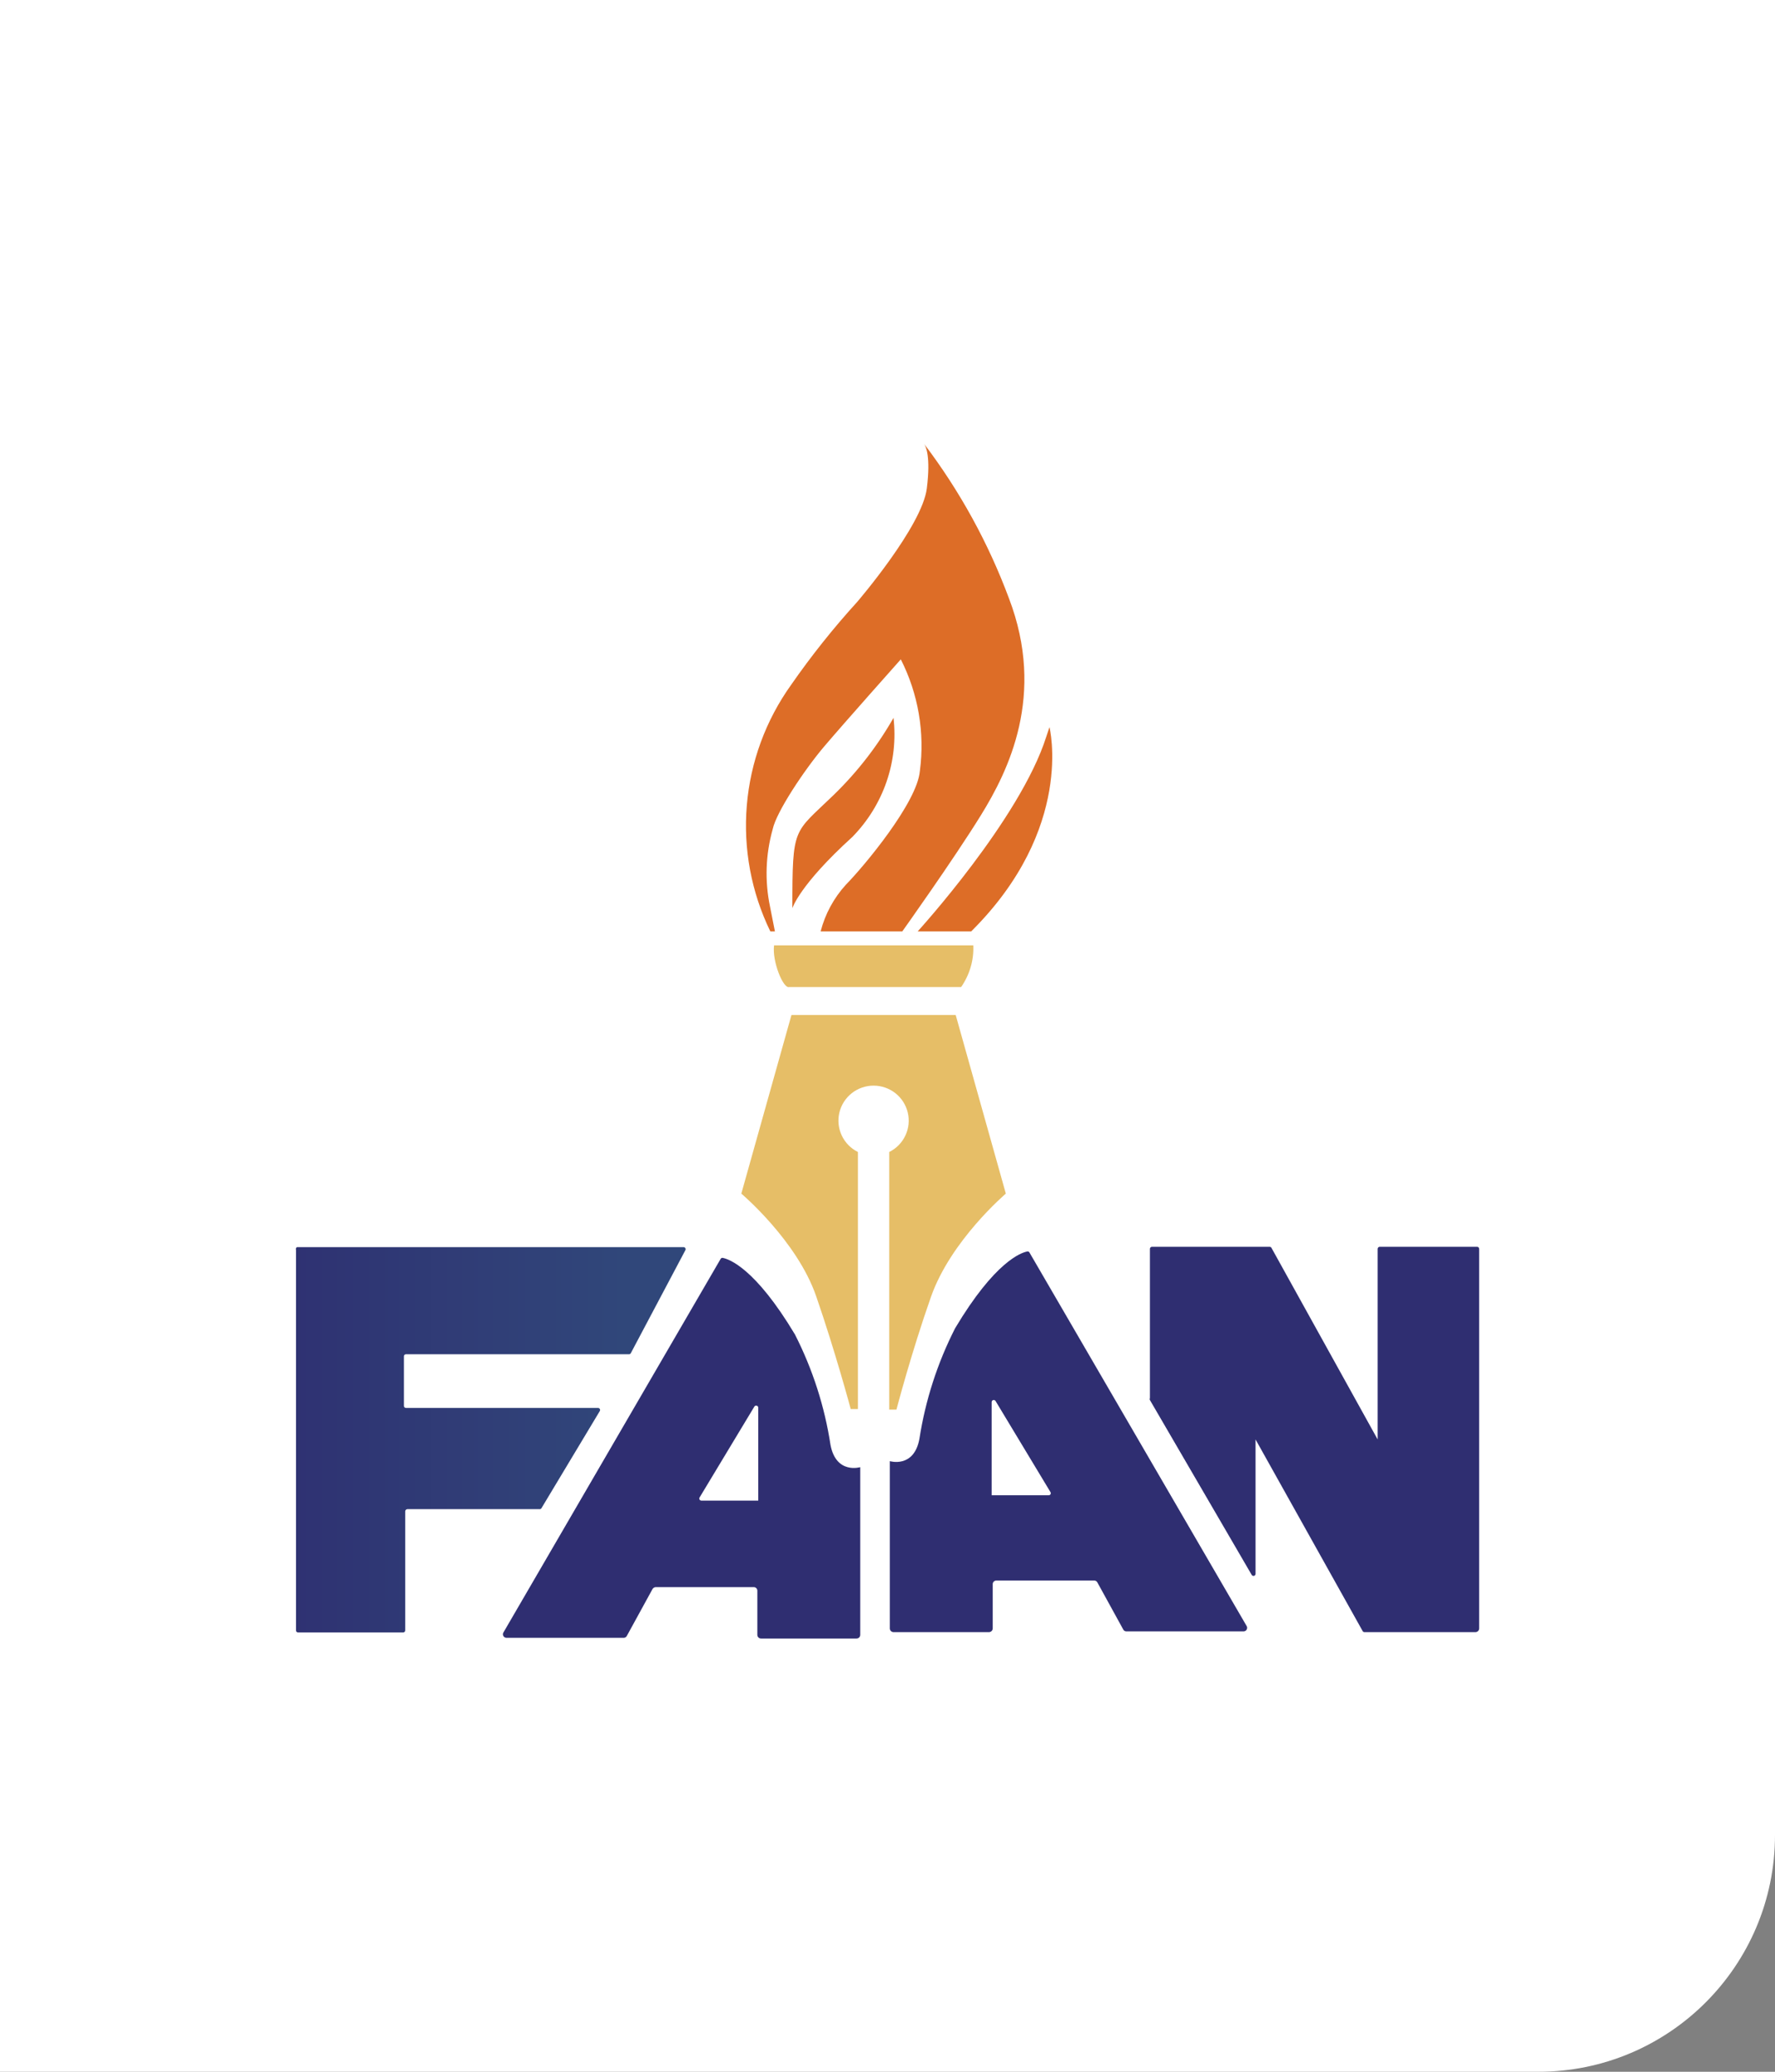 <svg xmlns="http://www.w3.org/2000/svg" width="120" height="140" viewBox="0 0 120 140" fill="none"><rect x="0" y="0" width="120" height="140" fill="#808080" stroke="none"/><path d="M0 0H120V124C120 132.837 112.837 140 104 140H0V0Z" fill="white"></path><path d="M20.011 84.454V110.175C20.011 110.212 20.025 110.247 20.052 110.273C20.078 110.299 20.114 110.314 20.151 110.314H27.256C27.293 110.314 27.329 110.299 27.355 110.273C27.382 110.247 27.397 110.212 27.397 110.175V102.131C27.397 102.093 27.411 102.057 27.437 102.029C27.463 102.001 27.499 101.985 27.537 101.982H36.481C36.505 101.984 36.529 101.979 36.55 101.969C36.571 101.958 36.589 101.942 36.602 101.922L40.551 95.35C40.563 95.329 40.57 95.305 40.57 95.281C40.57 95.257 40.563 95.233 40.551 95.212C40.539 95.191 40.522 95.173 40.5 95.161C40.479 95.148 40.455 95.142 40.43 95.142H27.447C27.41 95.142 27.374 95.127 27.348 95.101C27.321 95.075 27.306 95.039 27.306 95.002V91.652C27.306 91.615 27.321 91.58 27.348 91.553C27.374 91.527 27.41 91.513 27.447 91.513H42.521C42.548 91.515 42.576 91.508 42.599 91.494C42.623 91.48 42.641 91.458 42.651 91.433L46.339 84.474C46.35 84.452 46.354 84.428 46.353 84.404C46.351 84.381 46.343 84.358 46.33 84.338C46.317 84.318 46.299 84.302 46.278 84.291C46.257 84.279 46.233 84.274 46.209 84.275H20.081C20.048 84.29 20.023 84.317 20.01 84.35C19.997 84.383 19.997 84.421 20.011 84.454Z" fill="url(#paint0_linear)"></path><path d="M56.148 97.65C55.752 95.05 54.941 92.53 53.745 90.181C51.05 85.679 49.283 85.082 48.859 85.002C48.831 84.997 48.802 85.001 48.776 85.014C48.751 85.026 48.73 85.047 48.718 85.072L34.039 110.307C34.015 110.344 34.001 110.386 34 110.43C33.999 110.474 34.01 110.517 34.032 110.555C34.053 110.593 34.085 110.624 34.124 110.645C34.163 110.667 34.206 110.677 34.251 110.676H42.166C42.21 110.676 42.253 110.664 42.291 110.641C42.328 110.618 42.358 110.585 42.378 110.546L44.114 107.379C44.137 107.341 44.169 107.309 44.208 107.286C44.247 107.263 44.291 107.251 44.336 107.25H50.959C51.023 107.25 51.085 107.275 51.13 107.32C51.175 107.365 51.201 107.426 51.201 107.489V110.477C51.201 110.543 51.228 110.606 51.275 110.653C51.322 110.699 51.386 110.725 51.453 110.725H57.904C57.971 110.725 58.036 110.699 58.083 110.653C58.13 110.606 58.157 110.543 58.157 110.477V99.144C58.157 99.144 56.532 99.641 56.148 97.65ZM51.262 101.404H47.415C47.391 101.404 47.366 101.397 47.345 101.385C47.324 101.373 47.306 101.355 47.294 101.334C47.282 101.313 47.275 101.289 47.275 101.264C47.275 101.24 47.282 101.216 47.294 101.195L50.999 95.05C51.015 95.025 51.039 95.004 51.067 94.993C51.096 94.982 51.127 94.98 51.157 94.988C51.187 94.996 51.213 95.013 51.232 95.037C51.251 95.061 51.261 95.09 51.262 95.12V101.404Z" fill="url(#paint1_linear)"></path><path d="M77.731 94.592L84.623 106.426C84.639 106.452 84.663 106.472 84.691 106.483C84.719 106.495 84.75 106.497 84.779 106.489C84.808 106.481 84.834 106.464 84.853 106.44C84.871 106.416 84.882 106.386 84.882 106.356V97.271L92.123 110.221C92.135 110.242 92.152 110.26 92.173 110.272C92.194 110.284 92.218 110.291 92.242 110.291H99.751C99.817 110.291 99.88 110.265 99.927 110.218C99.974 110.171 100 110.108 100 110.042V84.391C100 84.354 99.985 84.319 99.959 84.293C99.933 84.266 99.898 84.252 99.861 84.252H93.276C93.24 84.252 93.204 84.266 93.178 84.293C93.152 84.319 93.137 84.354 93.137 84.391V97.271L85.956 84.321C85.944 84.3 85.927 84.283 85.906 84.271C85.885 84.258 85.861 84.252 85.837 84.252H77.88C77.843 84.252 77.808 84.266 77.782 84.293C77.755 84.319 77.741 84.354 77.741 84.391V94.472C77.725 94.51 77.721 94.552 77.731 94.592Z" fill="url(#paint2_linear)"></path><path d="M60.157 98.737V110.041C60.157 110.106 60.182 110.168 60.227 110.214C60.272 110.261 60.334 110.288 60.399 110.291H66.86C66.927 110.291 66.991 110.265 67.039 110.218C67.086 110.171 67.113 110.107 67.113 110.041V107.045C67.113 106.982 67.138 106.921 67.184 106.876C67.229 106.831 67.291 106.806 67.355 106.806H73.978C74.022 106.805 74.065 106.817 74.103 106.84C74.14 106.863 74.17 106.896 74.19 106.936L75.936 110.111C75.955 110.15 75.986 110.184 76.023 110.207C76.061 110.23 76.104 110.241 76.148 110.241H84.063C84.107 110.242 84.151 110.232 84.19 110.211C84.228 110.189 84.26 110.158 84.282 110.12C84.304 110.082 84.315 110.038 84.314 109.995C84.312 109.951 84.299 109.908 84.275 109.871L69.596 84.637C69.584 84.612 69.563 84.592 69.537 84.579C69.512 84.567 69.483 84.562 69.455 84.567C69.031 84.647 67.264 85.247 64.569 89.76C63.372 92.112 62.558 94.636 62.156 97.24C61.782 99.237 60.157 98.737 60.157 98.737ZM67.042 94.743C67.042 94.713 67.053 94.683 67.072 94.659C67.091 94.635 67.117 94.618 67.147 94.61C67.176 94.602 67.208 94.604 67.236 94.615C67.265 94.627 67.289 94.647 67.305 94.673L71.02 100.834C71.032 100.855 71.038 100.879 71.038 100.904C71.039 100.928 71.032 100.952 71.02 100.974C71.008 100.995 70.99 101.012 70.969 101.025C70.947 101.037 70.923 101.044 70.898 101.044H67.042V94.743Z" fill="url(#paint3_linear)"></path><path d="M64.61 68.588H53.507L50.118 80.659C50.118 80.659 53.875 83.828 55.177 87.591C56.479 91.353 57.513 95.215 57.513 95.215H58V77.847C57.521 77.609 57.136 77.217 56.908 76.734C56.681 76.251 56.624 75.706 56.746 75.186C56.869 74.667 57.164 74.204 57.584 73.873C58.004 73.542 58.523 73.362 59.059 73.362C59.594 73.362 60.114 73.542 60.534 73.873C60.954 74.204 61.249 74.667 61.371 75.186C61.494 75.706 61.437 76.251 61.209 76.734C60.982 77.217 60.597 77.609 60.117 77.847V95.255H60.605C60.605 95.255 61.599 91.443 62.941 87.63C64.282 83.818 68 80.659 68 80.659L64.61 68.588Z" fill="#E6BE67"></path><path d="M52.331 63.882C52.189 64.963 52.95 66.814 53.345 66.701H64.978C65.558 65.862 65.845 64.878 65.799 63.882H52.331Z" fill="#E6BE67"></path><path d="M62.039 62.941C62.039 62.941 68.965 55.356 70.733 49.786L70.95 49.137C70.95 49.137 72.676 55.974 65.657 62.941H62.039Z" fill="#DD6D27"></path><path d="M68.209 40.427C66.818 36.691 64.888 33.178 62.479 30C62.589 30.16 62.929 30.83 62.659 32.999C62.349 35.559 57.949 40.677 57.949 40.677C56.338 42.447 54.845 44.32 53.479 46.286C51.768 48.679 50.735 51.49 50.489 54.421C50.242 57.352 50.792 60.296 52.079 62.941H52.389L52.059 61.272C51.696 59.536 51.758 57.739 52.239 56.033C52.479 54.883 54.369 52.034 55.719 50.444C57.069 48.855 60.899 44.556 60.899 44.556C62.08 46.881 62.53 49.509 62.189 52.094C62.009 54.233 58.409 58.542 57.189 59.782C56.37 60.68 55.783 61.764 55.479 62.941H60.999C60.999 62.941 64.479 58.062 66.319 55.083C68.159 52.104 70.718 46.986 68.209 40.427Z" fill="#DD6D27"></path><path d="M60.406 48.51C59.311 50.427 57.946 52.185 56.348 53.732C53.64 56.358 53.569 55.785 53.569 61.372C53.569 61.372 54.025 59.823 57.626 56.555C58.665 55.493 59.453 54.222 59.933 52.832C60.413 51.442 60.574 49.967 60.406 48.51Z" fill="#DD6D27"></path><defs><linearGradient id="paint0_linear" x1="42.31" y1="97.309" x2="15.941" y2="97.309" gradientUnits="userSpaceOnUse"><stop stop-color="#30477A"></stop><stop offset="1" stop-color="#2F2E71"></stop></linearGradient><linearGradient id="paint1_linear" x1="1862.43" y1="2778.2" x2="1284.36" y2="2778.2" gradientUnits="userSpaceOnUse"><stop stop-color="#30477A"></stop><stop offset="1" stop-color="#2F2E71"></stop></linearGradient><linearGradient id="paint2_linear" x1="2693.87" y1="2810.3" x2="2194.92" y2="2810.3" gradientUnits="userSpaceOnUse"><stop stop-color="#30477A"></stop><stop offset="1" stop-color="#2F2E71"></stop></linearGradient><linearGradient id="paint3_linear" x1="-15057.3" y1="2777.77" x2="-14479.5" y2="2777.77" gradientUnits="userSpaceOnUse"><stop stop-color="#30477A"></stop><stop offset="1" stop-color="#2F2E71"></stop></linearGradient></defs></svg>